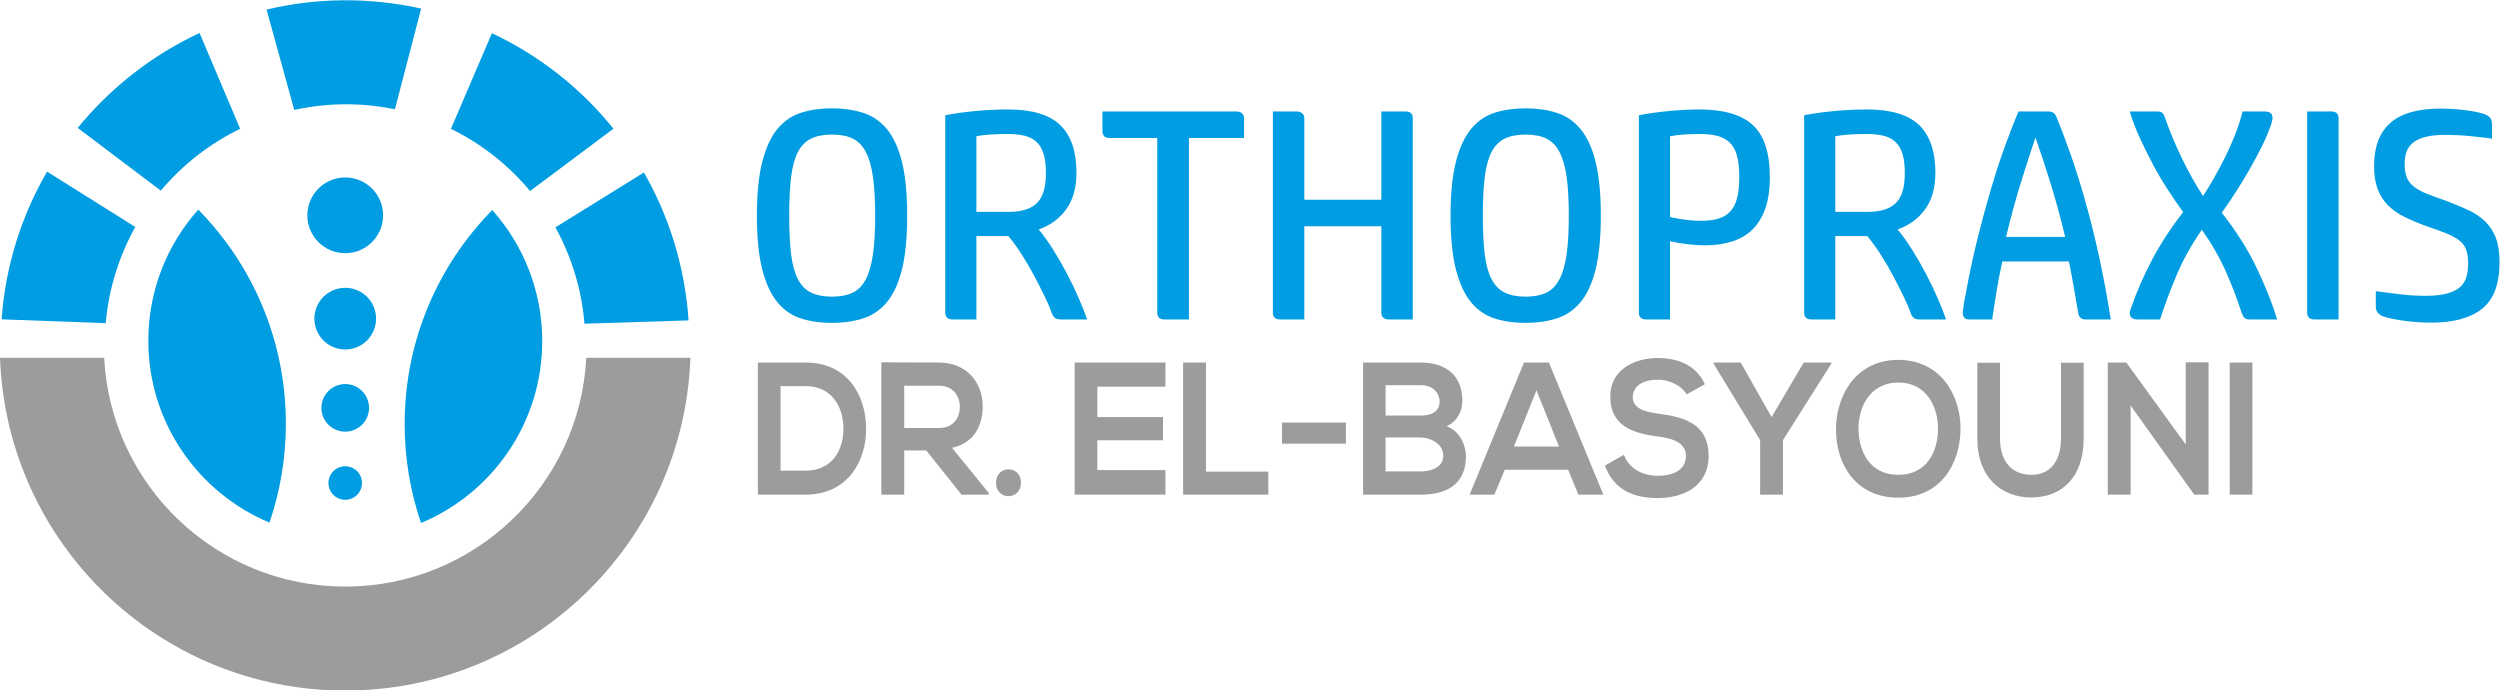 <?xml version="1.0" encoding="UTF-8" standalone="no"?>
<!DOCTYPE svg PUBLIC "-//W3C//DTD SVG 1.1//EN" "http://www.w3.org/Graphics/SVG/1.1/DTD/svg11.dtd">
<svg width="100%" height="100%" viewBox="0 0 2922 807" version="1.1" xmlns="http://www.w3.org/2000/svg" xmlns:xlink="http://www.w3.org/1999/xlink" xml:space="preserve" xmlns:serif="http://www.serif.com/" style="fill-rule:evenodd;clip-rule:evenodd;stroke-linejoin:round;stroke-miterlimit:2;">
    <g transform="matrix(1,0,0,1,-4239.7,-836.666)">
        <g transform="matrix(4.167,0,0,4.167,3946.36,0)">
            <g transform="matrix(48.585,0,0,52.942,281.026,339.526)">
                <path d="M0.315,-0.7L0.04,-0.7L0.04,-0L0.315,-0C0.56,-0 0.668,-0.179 0.665,-0.356C0.662,-0.529 0.555,-0.7 0.315,-0.7ZM0.171,-0.575L0.315,-0.575C0.467,-0.575 0.531,-0.466 0.534,-0.357C0.537,-0.243 0.474,-0.127 0.315,-0.127L0.171,-0.127L0.171,-0.575Z" style="fill:rgb(156,156,156);fill-rule:nonzero;"/>
            </g>
            <g transform="matrix(48.585,0,0,52.942,315.181,339.526)">
                <path d="M0.67,-0.009L0.458,-0.248C0.591,-0.275 0.635,-0.372 0.635,-0.468C0.635,-0.589 0.548,-0.699 0.383,-0.7C0.272,-0.7 0.161,-0.701 0.05,-0.701L0.05,-0L0.182,-0L0.182,-0.234L0.309,-0.234L0.513,-0L0.67,-0L0.67,-0.009ZM0.383,-0.577C0.466,-0.577 0.503,-0.521 0.503,-0.465C0.503,-0.409 0.467,-0.353 0.383,-0.353L0.182,-0.353L0.182,-0.577L0.383,-0.577Z" style="fill:rgb(156,156,156);fill-rule:nonzero;"/>
            </g>
            <g transform="matrix(48.585,0,0,52.942,347.976,339.526)">
                <path d="M0.037,-0.063C0.037,0.032 0.181,0.032 0.181,-0.063C0.181,-0.158 0.037,-0.158 0.037,-0.063Z" style="fill:rgb(156,156,156);fill-rule:nonzero;"/>
            </g>
            <g transform="matrix(48.585,0,0,52.942,369.548,339.526)">
                <path d="M0.571,-0.13L0.178,-0.13L0.178,-0.288L0.557,-0.288L0.557,-0.411L0.178,-0.411L0.178,-0.572L0.571,-0.572L0.571,-0.7L0.047,-0.7L0.047,-0L0.571,-0L0.571,-0.13Z" style="fill:rgb(156,156,156);fill-rule:nonzero;"/>
            </g>
            <g transform="matrix(48.585,0,0,52.942,399.864,339.526)">
                <path d="M0.049,-0.7L0.049,-0L0.541,-0L0.541,-0.122L0.181,-0.122L0.181,-0.7L0.049,-0.7Z" style="fill:rgb(156,156,156);fill-rule:nonzero;"/>
            </g>
            <g transform="matrix(48.585,0,0,52.942,428.286,339.526)">
                <rect x="0.035" y="-0.382" width="0.369" height="0.112" style="fill:rgb(156,156,156);fill-rule:nonzero;"/>
            </g>
            <g transform="matrix(48.585,0,0,52.942,450.538,339.526)">
                <path d="M0.175,-0.303L0.377,-0.303C0.431,-0.303 0.508,-0.27 0.508,-0.207C0.508,-0.141 0.431,-0.123 0.377,-0.123L0.175,-0.123L0.175,-0.303ZM0.175,-0.58L0.377,-0.58C0.461,-0.58 0.487,-0.526 0.487,-0.494C0.487,-0.454 0.46,-0.419 0.377,-0.419L0.175,-0.419L0.175,-0.58ZM0.377,-0.7L0.045,-0.7L0.045,-0L0.377,-0C0.522,-0 0.639,-0.05 0.639,-0.206C0.639,-0.25 0.609,-0.337 0.527,-0.362C0.592,-0.391 0.618,-0.443 0.618,-0.497C0.618,-0.638 0.515,-0.7 0.377,-0.7Z" style="fill:rgb(156,156,156);fill-rule:nonzero;"/>
            </g>
            <g transform="matrix(48.585,0,0,52.942,483.721,339.526)">
                <path d="M0.605,-0L0.749,-0L0.435,-0.7L0.291,-0.7L-0.023,-0L0.12,-0L0.18,-0.132L0.546,-0.132L0.605,-0ZM0.493,-0.255L0.233,-0.255L0.363,-0.553L0.493,-0.255Z" style="fill:rgb(156,156,156);fill-rule:nonzero;"/>
            </g>
            <g transform="matrix(48.585,0,0,52.942,520.111,339.526)">
                <path d="M0.586,-0.585C0.533,-0.693 0.42,-0.724 0.311,-0.724C0.182,-0.723 0.04,-0.664 0.04,-0.52C0.04,-0.363 0.172,-0.325 0.315,-0.308C0.408,-0.298 0.477,-0.271 0.477,-0.205C0.477,-0.129 0.399,-0.1 0.316,-0.1C0.231,-0.1 0.15,-0.134 0.119,-0.211L0.009,-0.154C0.061,-0.026 0.171,0.018 0.314,0.018C0.47,0.018 0.608,-0.049 0.608,-0.205C0.608,-0.372 0.472,-0.41 0.326,-0.428C0.242,-0.438 0.17,-0.455 0.17,-0.516C0.17,-0.568 0.217,-0.609 0.315,-0.609C0.391,-0.609 0.457,-0.571 0.481,-0.531L0.586,-0.585Z" style="fill:rgb(156,156,156);fill-rule:nonzero;"/>
            </g>
            <g transform="matrix(48.585,0,0,52.942,550.584,339.526)">
                <path d="M0.166,-0.7L0.009,-0.7L0.009,-0.694L0.278,-0.289L0.278,-0L0.41,-0L0.41,-0.289L0.689,-0.694L0.689,-0.7L0.53,-0.7L0.344,-0.411L0.166,-0.7Z" style="fill:rgb(156,156,156);fill-rule:nonzero;"/>
            </g>
            <g transform="matrix(48.585,0,0,52.942,584.497,339.526)">
                <path d="M0.378,-0.714C0.136,-0.714 0.018,-0.529 0.018,-0.345C0.018,-0.161 0.132,0.016 0.378,0.016C0.624,0.016 0.735,-0.165 0.737,-0.346C0.739,-0.529 0.619,-0.714 0.378,-0.714ZM0.378,-0.594C0.543,-0.594 0.609,-0.462 0.607,-0.344C0.605,-0.229 0.543,-0.105 0.378,-0.105C0.213,-0.105 0.151,-0.228 0.148,-0.343C0.145,-0.461 0.213,-0.594 0.378,-0.594Z" style="fill:rgb(156,156,156);fill-rule:nonzero;"/>
            </g>
            <g transform="matrix(48.585,0,0,52.942,622.635,339.526)">
                <path d="M0.532,-0.699L0.532,-0.298C0.532,-0.178 0.47,-0.105 0.361,-0.105C0.252,-0.105 0.18,-0.172 0.18,-0.298L0.18,-0.699L0.049,-0.699L0.049,-0.298C0.049,-0.087 0.192,0.015 0.36,0.015C0.536,0.015 0.663,-0.091 0.663,-0.298L0.663,-0.699L0.532,-0.699Z" style="fill:rgb(156,156,156);fill-rule:nonzero;"/>
            </g>
            <g transform="matrix(48.585,0,0,52.942,658.734,339.526)">
                <path d="M0.509,-0.266L0.166,-0.7L0.059,-0.7L0.059,-0L0.191,-0L0.191,-0.472L0.559,0.001L0.559,-0L0.641,-0L0.641,-0.701L0.509,-0.701L0.509,-0.266Z" style="fill:rgb(156,156,156);fill-rule:nonzero;"/>
            </g>
            <g transform="matrix(48.585,0,0,52.942,693.375,339.526)">
                <rect x="0.05" y="-0.7" width="0.131" height="0.7" style="fill:rgb(156,156,156);fill-rule:nonzero;"/>
            </g>
        </g>
        <g transform="matrix(4.167,0,0,4.167,3946.36,0)">
            <g transform="matrix(1,0,0,1,0,-72.755)">
                <path d="M291.761,334.015C291.761,338.329 291.936,341.929 292.286,344.815C292.637,347.7 293.27,350.033 294.187,351.813C295.104,353.592 296.345,354.859 297.909,355.615C299.473,356.37 301.415,356.748 303.734,356.748C306.107,356.748 308.062,356.37 309.599,355.615C311.136,354.859 312.363,353.592 313.28,351.813C314.196,350.033 314.857,347.7 315.262,344.815C315.666,341.929 315.868,338.329 315.868,334.015C315.868,329.7 315.666,326.1 315.262,323.215C314.857,320.329 314.196,317.997 313.28,316.217C312.363,314.437 311.136,313.17 309.599,312.415C308.062,311.66 306.107,311.282 303.734,311.282C301.415,311.282 299.473,311.66 297.909,312.415C296.345,313.17 295.104,314.437 294.187,316.217C293.27,317.997 292.637,320.329 292.286,323.215C291.936,326.1 291.761,329.7 291.761,334.015ZM324.848,334.015C324.848,340.271 324.35,345.354 323.352,349.264C322.354,353.174 320.924,356.221 319.064,358.406C317.203,360.59 314.965,362.087 312.349,362.895C309.733,363.705 306.861,364.109 303.734,364.109C300.605,364.109 297.747,363.705 295.159,362.895C292.569,362.087 290.358,360.59 288.525,358.406C286.691,356.221 285.262,353.174 284.237,349.264C283.212,345.354 282.7,340.271 282.7,334.015C282.7,327.813 283.212,322.743 284.237,318.806C285.262,314.869 286.691,311.808 288.525,309.625C290.358,307.44 292.569,305.943 295.159,305.135C297.747,304.325 300.605,303.921 303.734,303.921C306.861,303.921 309.733,304.325 312.349,305.135C314.965,305.943 317.203,307.44 319.064,309.625C320.924,311.808 322.354,314.869 323.352,318.806C324.35,322.743 324.848,327.813 324.848,334.015ZM337.549,363.138C336.201,363.138 335.527,362.491 335.527,361.196L335.527,305.862C338.007,305.377 340.785,304.986 343.859,304.69C346.933,304.393 350.034,304.244 353.162,304.244C359.904,304.244 364.785,305.714 367.805,308.653C370.825,311.593 372.335,316.029 372.335,321.961C372.335,326.167 371.378,329.593 369.463,332.235C367.549,334.878 364.973,336.766 361.737,337.898C363.086,339.515 364.448,341.417 365.823,343.602C367.198,345.786 368.493,348.037 369.706,350.356C370.92,352.675 372.011,354.954 372.982,357.192C373.953,359.431 374.735,361.412 375.328,363.138L367.967,363.138C367.212,363.138 366.645,362.99 366.268,362.693C365.89,362.396 365.593,361.925 365.378,361.277C364.892,359.875 364.205,358.271 363.315,356.465C362.425,354.657 361.468,352.783 360.444,350.842C359.418,348.9 358.286,346.959 357.045,345.017C355.805,343.075 354.537,341.323 353.243,339.759L344.263,339.759L344.263,363.138L337.549,363.138ZM344.263,332.963L353.486,332.963C354.942,332.963 356.304,332.802 357.571,332.478C358.839,332.154 359.945,331.601 360.888,330.819C361.832,330.037 362.547,328.932 363.031,327.503C363.518,326.074 363.76,324.254 363.76,322.042C363.76,319.885 363.545,318.105 363.112,316.703C362.682,315.3 362.021,314.182 361.131,313.346C360.241,312.51 359.121,311.93 357.773,311.606C356.425,311.282 354.861,311.12 353.081,311.12C351.194,311.12 349.495,311.175 347.985,311.282C346.475,311.391 345.235,311.552 344.263,311.768L344.263,332.963ZM394.986,312.253L381.638,312.253C380.29,312.253 379.616,311.606 379.616,310.312L379.616,304.811L417.315,304.811C417.908,304.811 418.394,304.986 418.771,305.337C419.148,305.687 419.337,306.159 419.337,306.752L419.337,312.253L403.885,312.253L403.885,363.138L397.009,363.138C395.661,363.138 394.986,362.491 394.986,361.196L394.986,312.253ZM464.721,304.811C466.015,304.811 466.662,305.458 466.662,306.752L466.662,363.138L459.867,363.138C459.274,363.138 458.788,362.976 458.411,362.653C458.033,362.329 457.845,361.844 457.845,361.196L457.845,337.008L436.245,337.008L436.245,363.138L429.45,363.138C428.101,363.138 427.427,362.491 427.427,361.196L427.427,304.811L434.223,304.811C434.815,304.811 435.301,304.986 435.679,305.337C436.056,305.687 436.245,306.159 436.245,306.752L436.245,329.566L457.845,329.566L457.845,304.811L464.721,304.811ZM486.321,334.015C486.321,338.329 486.496,341.929 486.847,344.815C487.198,347.7 487.831,350.033 488.748,351.813C489.665,353.592 490.905,354.859 492.469,355.615C494.033,356.37 495.975,356.748 498.294,356.748C500.667,356.748 502.621,356.37 504.159,355.615C505.696,354.859 506.923,353.592 507.84,351.813C508.756,350.033 509.417,347.7 509.822,344.815C510.226,341.929 510.428,338.329 510.428,334.015C510.428,329.7 510.226,326.1 509.822,323.215C509.417,320.329 508.756,317.997 507.84,316.217C506.923,314.437 505.696,313.17 504.159,312.415C502.621,311.66 500.667,311.282 498.294,311.282C495.975,311.282 494.033,311.66 492.469,312.415C490.905,313.17 489.665,314.437 488.748,316.217C487.831,317.997 487.198,320.329 486.847,323.215C486.496,326.1 486.321,329.7 486.321,334.015ZM519.409,334.015C519.409,340.271 518.909,345.354 517.912,349.264C516.914,353.174 515.485,356.221 513.624,358.406C511.763,360.59 509.525,362.087 506.91,362.895C504.294,363.705 501.421,364.109 498.294,364.109C495.165,364.109 492.307,363.705 489.719,362.895C487.13,362.087 484.919,360.59 483.085,358.406C481.251,356.221 479.822,353.174 478.797,349.264C477.773,345.354 477.26,340.271 477.26,334.015C477.26,327.813 477.773,322.743 478.797,318.806C479.822,314.869 481.251,311.808 483.085,309.625C484.919,307.44 487.13,305.943 489.719,305.135C492.307,304.325 495.165,303.921 498.294,303.921C501.421,303.921 504.294,304.325 506.91,305.135C509.525,305.943 511.763,307.44 513.624,309.625C515.485,311.808 516.914,314.869 517.912,318.806C518.909,322.743 519.409,327.813 519.409,334.015ZM532.109,363.138C530.761,363.138 530.087,362.491 530.087,361.196L530.087,305.862C532.568,305.377 535.345,304.986 538.42,304.69C541.494,304.393 544.379,304.244 547.075,304.244C553.871,304.244 558.859,305.7 562.042,308.613C565.223,311.526 566.815,316.406 566.815,323.256C566.815,326.761 566.383,329.714 565.52,332.114C564.658,334.514 563.444,336.469 561.88,337.979C560.316,339.489 558.401,340.594 556.137,341.295C553.871,341.997 551.363,342.347 548.612,342.347C547.156,342.347 545.606,342.253 543.961,342.064C542.316,341.876 540.603,341.592 538.824,341.215L538.824,363.138L532.109,363.138ZM538.824,334.419C540.28,334.743 541.736,334.999 543.192,335.188C544.649,335.377 546.104,335.471 547.56,335.471C549.34,335.471 550.905,335.282 552.253,334.905C553.602,334.528 554.721,333.88 555.61,332.963C556.5,332.047 557.161,330.806 557.592,329.242C558.024,327.678 558.24,325.682 558.24,323.256C558.24,320.667 558.01,318.59 557.552,317.027C557.093,315.463 556.379,314.249 555.408,313.386C554.437,312.523 553.264,311.93 551.889,311.606C550.513,311.282 548.963,311.12 547.237,311.12C545.565,311.12 543.988,311.175 542.504,311.282C541.021,311.391 539.795,311.552 538.824,311.768L538.824,334.419ZM578.464,363.138C577.115,363.138 576.441,362.491 576.441,361.196L576.441,305.862C578.922,305.377 581.7,304.986 584.774,304.69C587.848,304.393 590.949,304.244 594.077,304.244C600.819,304.244 605.699,305.714 608.72,308.653C611.74,311.593 613.25,316.029 613.25,321.961C613.25,326.167 612.293,329.593 610.379,332.235C608.464,334.878 605.888,336.766 602.652,337.898C604,339.515 605.363,341.417 606.738,343.602C608.113,345.786 609.407,348.037 610.621,350.356C611.834,352.675 612.926,354.954 613.897,357.192C614.868,359.431 615.651,361.412 616.243,363.138L608.882,363.138C608.127,363.138 607.561,362.99 607.183,362.693C606.805,362.396 606.509,361.925 606.293,361.277C605.807,359.875 605.12,358.271 604.23,356.465C603.34,354.657 602.383,352.783 601.358,350.842C600.333,348.9 599.2,346.959 597.96,345.017C596.72,343.075 595.453,341.323 594.158,339.759L585.179,339.759L585.179,363.138L578.464,363.138ZM585.179,332.963L594.401,332.963C595.857,332.963 597.219,332.802 598.487,332.478C599.754,332.154 600.859,331.601 601.803,330.819C602.747,330.037 603.461,328.932 603.947,327.503C604.432,326.074 604.675,324.254 604.675,322.042C604.675,319.885 604.459,318.105 604.028,316.703C603.596,315.3 602.935,314.182 602.046,313.346C601.156,312.51 600.037,311.93 598.689,311.606C597.34,311.282 595.776,311.12 593.996,311.12C592.108,311.12 590.409,311.175 588.9,311.282C587.389,311.391 586.149,311.552 585.179,311.768L585.179,332.963ZM653.294,361.196C652.864,358.661 652.445,356.235 652.04,353.916C651.636,351.597 651.191,349.25 650.706,346.878L632.019,346.878C631.425,349.574 630.899,352.298 630.441,355.049C629.983,357.799 629.565,360.495 629.187,363.138L622.715,363.138C621.475,363.138 620.881,362.437 620.936,361.035C621.097,359.363 621.366,357.718 621.744,356.1C622.715,350.653 623.821,345.448 625.061,340.487C626.301,335.525 627.569,330.86 628.864,326.492C630.158,322.123 631.466,318.118 632.787,314.478C634.108,310.837 635.362,307.615 636.548,304.811L644.962,304.811C645.61,304.811 646.108,304.959 646.459,305.256C646.809,305.553 647.093,305.997 647.309,306.59C648.495,309.449 649.789,312.874 651.191,316.865C652.594,320.856 653.983,325.292 655.357,330.172C656.732,335.053 658.027,340.285 659.241,345.866C660.455,351.448 661.52,357.206 662.437,363.138L655.317,363.138C654.131,363.138 653.456,362.491 653.294,361.196ZM641.322,312.091C639.974,316.083 638.585,320.384 637.156,324.995C635.726,329.606 634.364,334.609 633.07,340.002L649.654,340.002C648.36,334.609 646.998,329.606 645.569,324.995C644.14,320.384 642.724,316.083 641.322,312.091ZM669.879,363.138C669.285,363.138 668.787,363.004 668.382,362.733C667.978,362.464 667.776,361.978 667.776,361.277C667.776,360.9 667.937,360.334 668.261,359.578C669.663,355.48 671.537,351.179 673.883,346.675C676.229,342.172 679.182,337.629 682.742,333.044C681.393,331.157 679.978,329.08 678.494,326.815C677.011,324.55 675.609,322.177 674.288,319.696C672.967,317.215 671.726,314.707 670.567,312.172C669.407,309.637 668.477,307.183 667.776,304.811L675.623,304.811C676.27,304.811 676.742,304.986 677.038,305.337C677.335,305.687 677.564,306.159 677.726,306.752C678.319,308.478 679.02,310.312 679.829,312.253C680.639,314.195 681.514,316.136 682.459,318.078C683.402,320.02 684.386,321.894 685.411,323.7C686.436,325.507 687.407,327.112 688.323,328.514C689.348,326.949 690.4,325.224 691.478,323.337C692.557,321.449 693.609,319.467 694.634,317.39C695.658,315.314 696.589,313.197 697.425,311.04C698.261,308.882 698.922,306.806 699.407,304.811L705.717,304.811C706.31,304.811 706.809,304.945 707.214,305.215C707.618,305.485 707.82,305.971 707.82,306.672C707.82,306.941 707.766,307.251 707.658,307.601C707.55,307.952 707.443,308.316 707.334,308.694C706.687,310.581 705.825,312.604 704.746,314.761C703.667,316.918 702.508,319.076 701.267,321.233C700.027,323.391 698.746,325.494 697.425,327.543C696.103,329.593 694.822,331.48 693.582,333.206C697.627,338.329 700.904,343.52 703.411,348.779C705.919,354.037 707.82,358.824 709.114,363.138L701.267,363.138C700.62,363.138 700.134,362.936 699.811,362.531C699.488,362.127 699.218,361.574 699.002,360.873C697.977,357.583 696.589,353.942 694.836,349.952C693.083,345.961 690.804,341.97 688,337.979C685.034,342.24 682.633,346.567 680.8,350.963C678.966,355.358 677.456,359.417 676.27,363.138L669.879,363.138ZM719.55,363.138C718.201,363.138 717.528,362.491 717.528,361.196L717.528,304.811L724.323,304.811C725.671,304.811 726.346,305.458 726.346,306.752L726.346,363.138L719.55,363.138ZM736.296,320.101C736.296,314.761 737.806,310.744 740.826,308.047C743.846,305.35 748.538,304.002 754.903,304.002C757.222,304.002 759.568,304.15 761.941,304.447C764.314,304.743 766.147,305.135 767.442,305.62C768.305,305.997 768.844,306.429 769.06,306.914C769.276,307.399 769.384,307.939 769.384,308.532L769.384,312.415C767.28,312.145 765.136,311.903 762.952,311.687C760.767,311.471 758.516,311.364 756.197,311.364C754.04,311.364 752.233,311.552 750.777,311.93C749.321,312.307 748.161,312.833 747.298,313.507C746.435,314.182 745.815,315.018 745.437,316.015C745.06,317.013 744.871,318.186 744.871,319.535C744.871,321.044 745.073,322.298 745.478,323.296C745.883,324.294 746.544,325.157 747.46,325.884C748.377,326.613 749.576,327.274 751.06,327.866C752.543,328.46 754.39,329.134 756.602,329.89C758.812,330.752 760.836,331.601 762.669,332.437C764.502,333.273 766.08,334.325 767.401,335.592C768.723,336.86 769.734,338.397 770.435,340.204C771.136,342.01 771.487,344.316 771.487,347.12C771.487,353.215 769.855,357.556 766.593,360.145C763.329,362.733 758.624,364.028 752.475,364.028C749.779,364.028 747.164,363.853 744.629,363.502C742.094,363.151 740.125,362.733 738.723,362.248C738.022,361.925 737.523,361.547 737.226,361.116C736.93,360.685 736.781,360.119 736.781,359.417L736.781,355.211C738.777,355.48 740.961,355.763 743.334,356.06C745.707,356.356 748.242,356.505 750.939,356.505C753.311,356.505 755.267,356.289 756.804,355.857C758.341,355.425 759.541,354.833 760.404,354.078C761.266,353.323 761.86,352.393 762.184,351.287C762.507,350.181 762.669,348.927 762.669,347.525C762.669,345.907 762.494,344.599 762.143,343.602C761.793,342.604 761.173,341.754 760.282,341.053C759.392,340.352 758.206,339.691 756.723,339.071C755.24,338.451 753.366,337.763 751.101,337.008C748.728,336.146 746.637,335.269 744.831,334.379C743.024,333.489 741.487,332.41 740.22,331.143C738.952,329.876 737.981,328.352 737.307,326.572C736.633,324.793 736.296,322.635 736.296,320.101" style="fill:rgb(0,157,226);fill-rule:nonzero;"/>
            </g>
        </g>
        <g transform="matrix(4.167,0,0,4.167,3946.36,0)">
            <g transform="matrix(0.933,-0.361,-0.361,-0.933,123.397,605.668)">
                <path d="M91.575,301.366C95.898,310.152 101.911,317.615 109.049,323.526L91.575,346.932C80.474,338.03 71.197,326.555 64.743,312.907L91.575,301.366Z" style="fill:rgb(0,157,226);"/>
            </g>
        </g>
        <g transform="matrix(4.167,0,0,4.167,3946.36,0)">
            <g transform="matrix(0.798,0.602,0.602,-0.798,-195.535,452.744)">
                <path d="M99.605,345.915L128.815,345.915C129.322,355.405 131.819,364.708 136.139,373.177L110.85,387.776C104.007,374.857 100.155,360.521 99.605,345.915" style="fill:rgb(0,157,226);"/>
            </g>
        </g>
        <g transform="matrix(4.167,0,0,4.167,3946.36,0)">
            <g transform="matrix(0.266,0.964,0.964,-0.266,-243.447,155.899)">
                <path d="M149.226,361.946L178.426,361.946C178.903,371.205 181.295,380.492 185.759,389.213L160.484,403.817C153.394,390.474 149.735,376.169 149.226,361.946" style="fill:rgb(0,157,226);"/>
            </g>
        </g>
        <g transform="matrix(4.167,0,0,4.167,3946.36,0)">
            <g transform="matrix(-0.394,0.919,0.919,0.394,-27.402,-112.818)">
                <path d="M203.899,343.978L233.089,343.978C233.588,353.764 236.163,363.002 240.381,371.258L215.098,385.867C208.423,373.295 204.435,359.077 203.899,343.978" style="fill:rgb(0,157,226);"/>
            </g>
        </g>
        <g transform="matrix(4.167,0,0,4.167,3946.36,0)">
            <g transform="matrix(-0.85,0.527,0.527,0.85,281.874,-134.943)">
                <path d="M228.611,310.153L257.821,310.153C258.289,319.409 260.67,328.692 265.126,337.412L239.825,352.009C232.748,338.673 229.106,324.373 228.611,310.153" style="fill:rgb(0,157,226);"/>
            </g>
        </g>
        <g transform="matrix(4.167,0,0,4.167,3946.36,0)">
            <g transform="matrix(1,0,0,1,0,100.353)">
                <path d="M167.226,264.96C131.01,264.96 101.434,236.541 99.611,200.799L70.403,200.799C72.247,252.652 114.89,294.123 167.226,294.123C219.565,294.123 262.208,252.652 264.051,200.799L234.841,200.799C233.019,236.541 203.443,264.96 167.226,264.96" style="fill:rgb(156,156,156);"/>
            </g>
        </g>
        <g transform="matrix(4.167,0,0,4.167,3946.36,0)">
            <g transform="matrix(-0.517,-0.856,-0.856,0.517,558.001,326.677)">
                <path d="M199.334,271.569C179.653,283.45 170.035,305.655 173.226,327.045C182.209,325.095 191.028,321.659 199.334,316.645C219.364,304.554 232.67,285.573 238.036,264.561C225.176,262.154 211.421,264.273 199.334,271.569" style="fill:rgb(0,157,226);fill-rule:nonzero;"/>
            </g>
        </g>
        <g transform="matrix(4.167,0,0,4.167,3946.36,0)">
            <g transform="matrix(0.517,-0.856,-0.856,-0.517,313.189,566.675)">
                <path d="M127.391,266.907C119.085,261.892 110.267,258.454 101.284,256.503C98.097,277.898 107.711,300.093 127.391,311.975C139.477,319.272 153.228,321.4 166.092,318.988C160.726,297.981 147.42,279 127.391,266.907" style="fill:rgb(0,157,226);fill-rule:nonzero;"/>
            </g>
        </g>
        <g transform="matrix(4.167,0,0,4.167,3946.36,0)">
            <g transform="matrix(0,-1,-1,0,501.32,428.41)">
                <path d="M167.227,323.469C161.359,323.469 156.603,328.225 156.603,334.093C156.603,339.961 161.359,344.718 167.227,344.718C173.095,344.718 177.852,339.961 177.852,334.093C177.852,328.225 173.095,323.469 167.227,323.469" style="fill:rgb(0,157,226);fill-rule:nonzero;"/>
            </g>
        </g>
        <g transform="matrix(4.167,0,0,4.167,3946.36,0)">
            <g transform="matrix(0,-1,-1,0,472.346,457.384)">
                <path d="M167.227,296.467C162.449,296.467 158.575,300.341 158.575,305.12C158.575,309.897 162.449,313.771 167.227,313.771C172.006,313.771 175.879,309.897 175.879,305.12C175.879,300.341 172.006,296.467 167.227,296.467" style="fill:rgb(0,157,226);fill-rule:nonzero;"/>
            </g>
        </g>
        <g transform="matrix(4.167,0,0,4.167,3946.36,0)">
            <g transform="matrix(0,-1,-1,0,447.318,482.412)">
                <path d="M167.227,273.412C163.539,273.412 160.549,276.402 160.549,280.091C160.549,283.78 163.539,286.769 167.227,286.769C170.916,286.769 173.906,283.78 173.906,280.091C173.906,276.402 170.916,273.412 167.227,273.412" style="fill:rgb(0,157,226);fill-rule:nonzero;"/>
            </g>
        </g>
        <g transform="matrix(4.167,0,0,4.167,3946.36,0)">
            <g transform="matrix(0,-1,-1,0,426.235,503.495)">
                <path d="M167.227,254.302C164.628,254.302 162.521,256.409 162.521,259.008C162.521,261.608 164.628,263.714 167.227,263.714C169.826,263.714 171.934,261.608 171.934,259.008C171.934,256.409 169.826,254.302 167.227,254.302" style="fill:rgb(0,157,226);fill-rule:nonzero;"/>
            </g>
        </g>
    </g>
</svg>
